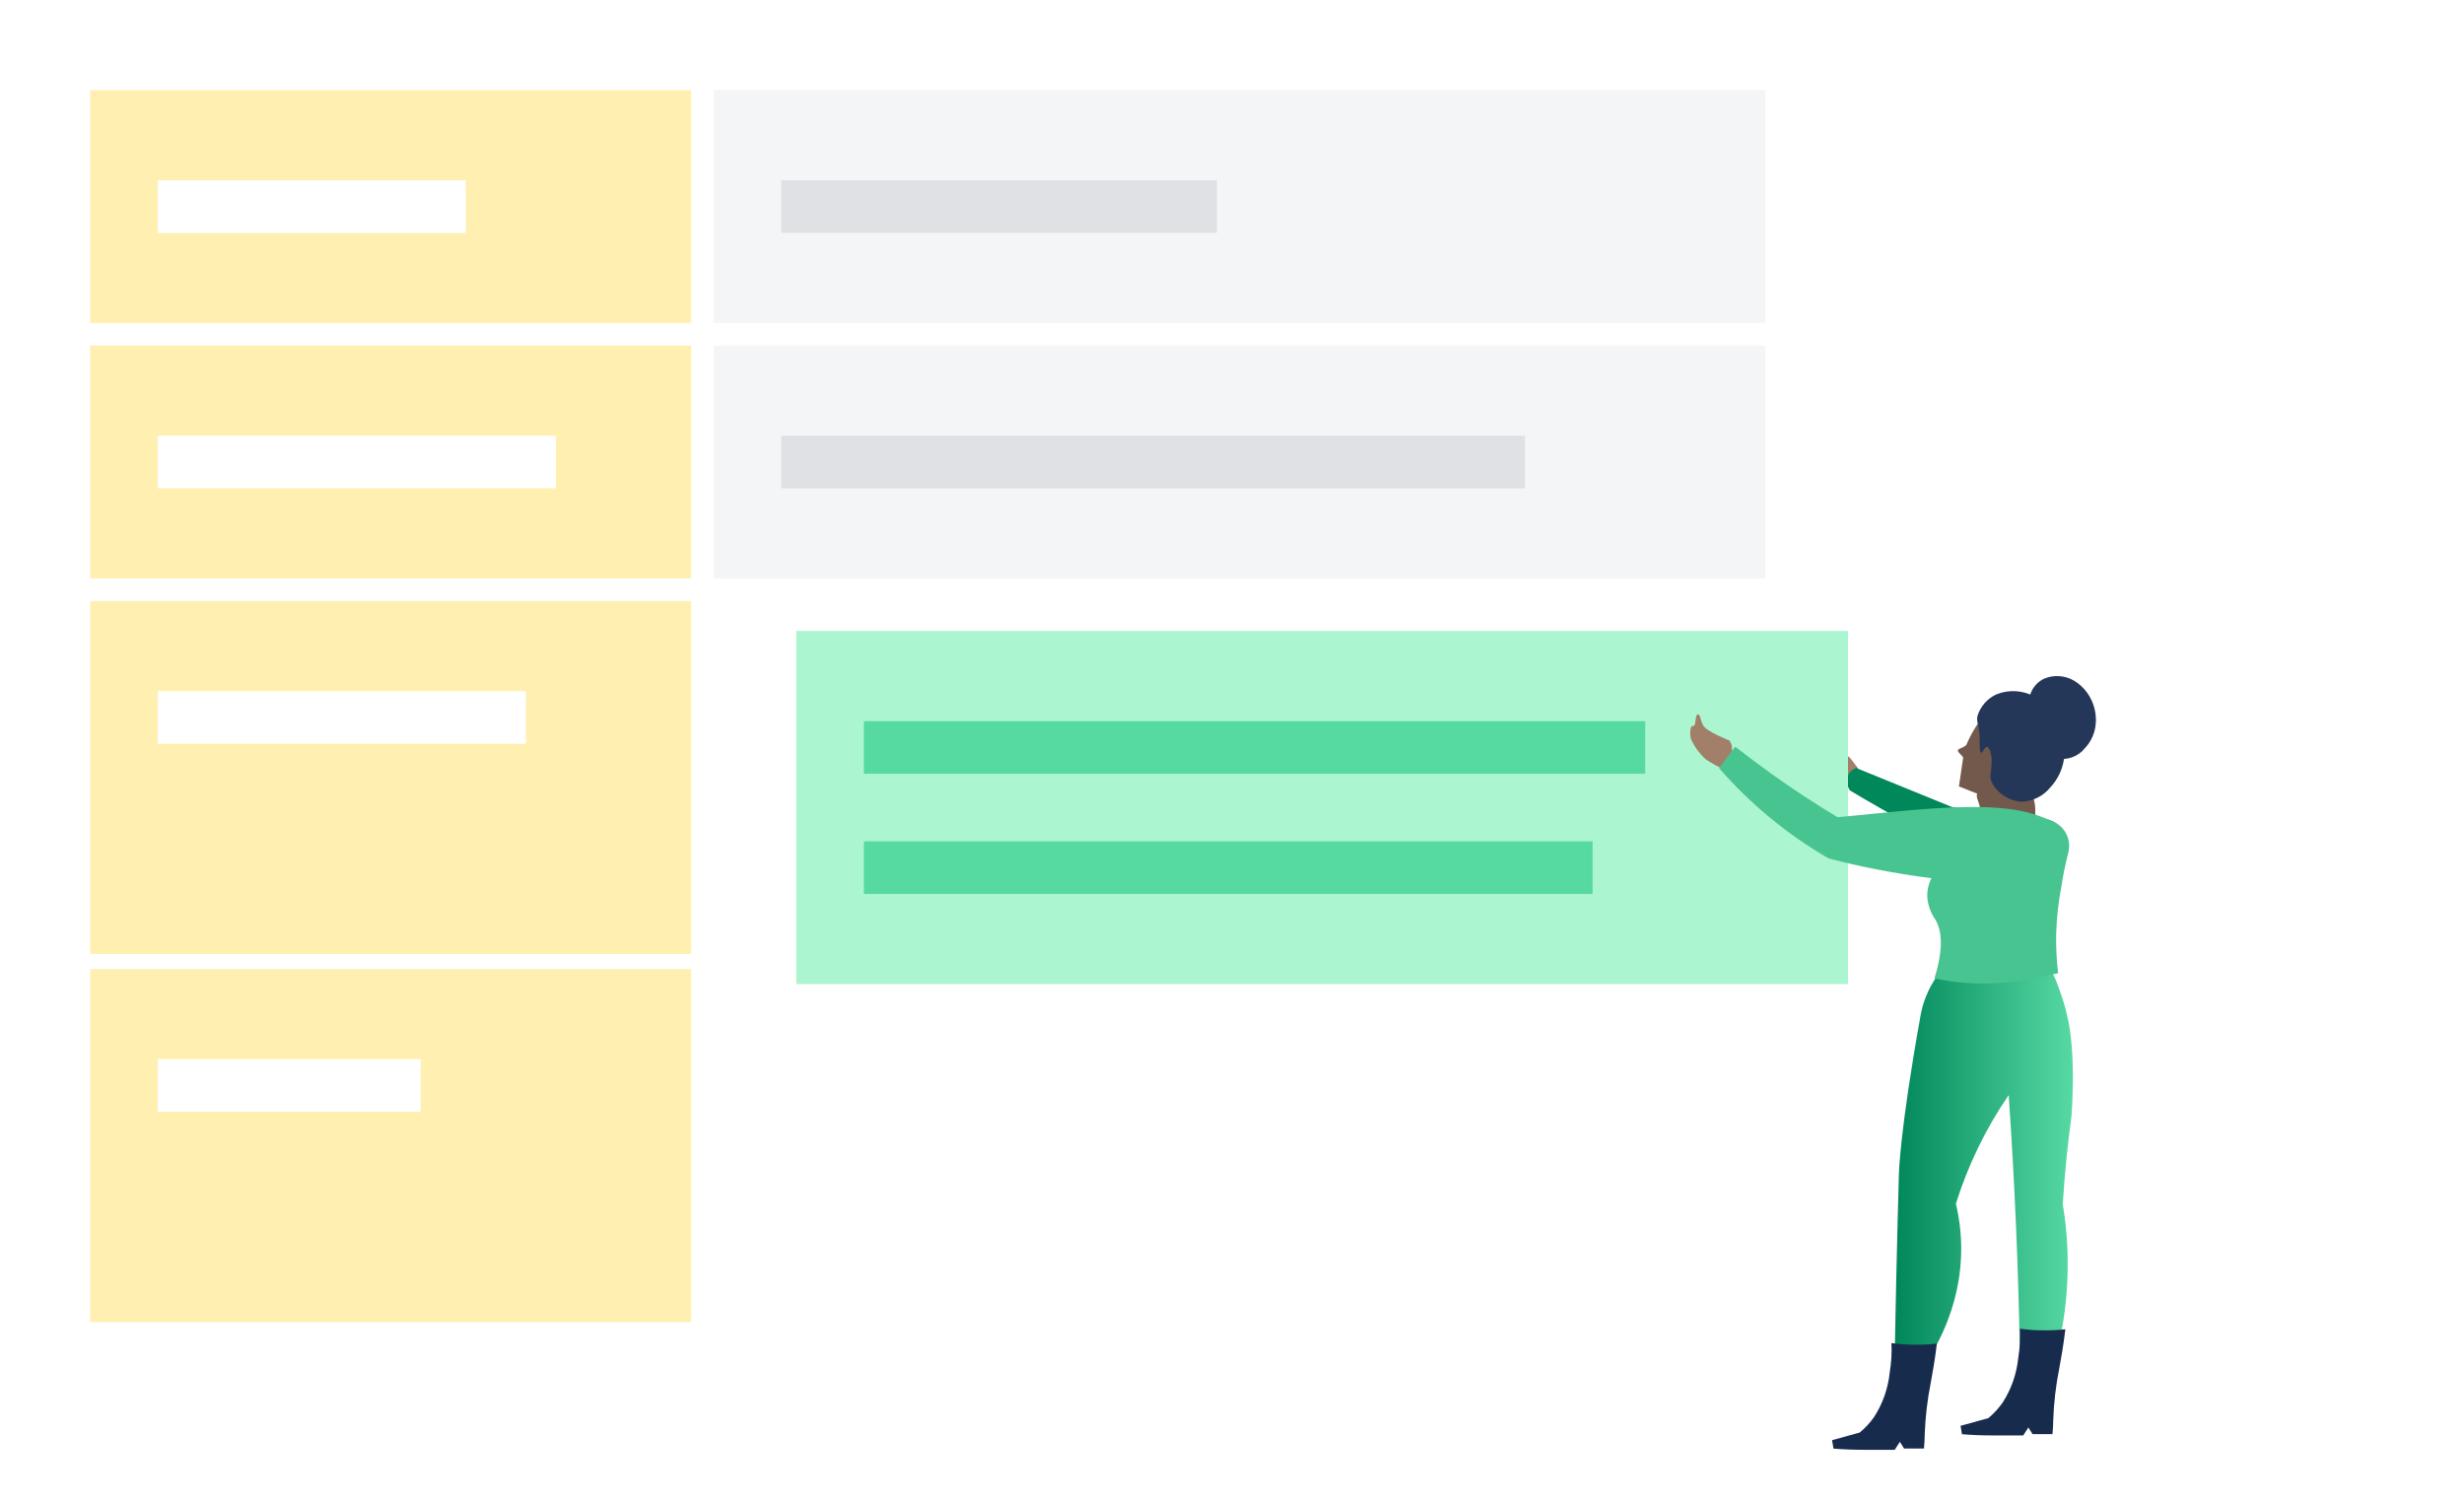 <svg width="328" height="200" viewBox="0 0 328 200" fill="none" xmlns="http://www.w3.org/2000/svg">
<rect width="328" height="200" fill="white"/>
<rect x="12" y="80" width="80" height="47" fill="#FFF0B2"/>
<rect x="21" y="92" width="49" height="7" fill="white"/>
<rect x="12" y="129" width="80" height="47" fill="#FFF0B2"/>
<rect x="21" y="141" width="35" height="7" fill="white"/>
<rect width="80" height="31" transform="matrix(1 0 0 -1 12 77)" fill="#FFF0B2"/>
<rect x="21" y="58" width="53" height="7" fill="white"/>
<rect x="95" y="46" width="140" height="31" fill="#F4F5F7"/>
<rect x="104" y="58" width="99" height="7" fill="#DFE1E5"/>
<rect width="80" height="31" transform="matrix(1 0 0 -1 12 43)" fill="#FFF0B2"/>
<rect x="21" y="24" width="41" height="7" fill="white"/>
<rect x="95" y="12" width="140" height="31" fill="#F4F5F7"/>
<rect x="104" y="24" width="58" height="7" fill="#DFE1E5"/>
<path d="M244.194 104.403C244.194 104.403 242.6 101.433 241.78 101.107C240.959 100.781 240.331 100.938 240.271 100.575C240.211 100.213 241.478 100.141 241.659 99.935C241.84 99.73 241.659 99.501 241.997 99.404C242.418 99.254 242.866 99.192 243.313 99.223C244.404 99.565 245.412 100.132 246.27 100.889C246.764 101.529 247.863 102.785 247.875 103.631C247.887 104.476 244.894 104.585 244.894 104.585L244.194 104.403Z" fill="#A27F68"/>
<path fill-rule="evenodd" clip-rule="evenodd" d="M246.258 105.225C245.795 104.574 245.743 103.716 246.125 103.015C246.348 102.655 246.683 102.379 247.078 102.23L259.787 107.41C263.014 108.097 266.285 108.561 269.575 108.799C271.736 108.944 273.474 108.968 274.101 110.079C274.898 111.492 273.377 113.702 272.894 114.463C268.572 114.92 264.202 114.429 260.089 113.026C256.87 111.295 253.576 109.463 250.204 107.531C248.861 106.766 247.545 105.998 246.258 105.225Z" fill="#00875A"/>
<rect x="106" y="84" width="140" height="47" fill="#ABF5D1"/>
<rect x="115" y="96" width="104" height="7" fill="#57D9A2"/>
<rect x="115" y="112" width="97" height="7" fill="#57D9A2"/>
<path d="M230.25 98.594C230.25 98.594 227.131 97.376 226.711 96.559C226.292 95.743 226.376 95.134 226.016 95.109C225.656 95.085 225.74 96.425 225.548 96.571C225.356 96.718 225.116 96.571 225.068 96.974C224.977 97.415 224.977 97.872 225.068 98.314C225.533 99.368 226.212 100.31 227.059 101.08C227.743 101.506 229.111 102.457 229.95 102.359C230.79 102.262 230.538 99.252 230.538 99.252L230.25 98.594Z" fill="#A27F68"/>
<path d="M263.167 105.71C262.999 106.32 263.587 106.758 263.623 108.147C263.636 108.931 263.481 109.709 263.167 110.426C266.766 111.839 269.86 111.961 270.652 110.694C270.953 109.92 271.044 109.079 270.916 108.257C270.991 107.267 270.792 106.275 270.34 105.394C268.853 103.286 263.599 104.078 263.167 105.71Z" fill="#72594B"/>
<path fill-rule="evenodd" clip-rule="evenodd" d="M273.772 130.737C273.61 130.319 273.422 129.912 273.208 129.519C272.946 129.023 272.65 128.546 272.32 128.093C272.008 128.154 271.516 128.252 270.893 128.313C270.269 128.374 269.921 128.386 269.693 128.398C268.398 128.483 265.902 128.581 258.969 128.629C258.536 129.079 258.135 129.559 257.769 130.067C256.68 131.638 255.95 133.436 255.634 135.331C252.911 150.464 252.779 156.191 252.779 156.191C252.715 158.425 252.655 160.659 252.599 162.892C252.463 168.229 252.347 173.542 252.251 178.83C252.343 179.154 252.516 179.448 252.755 179.683C253.537 180.208 254.509 180.351 255.406 180.073C256.194 179.954 256.955 179.69 257.649 179.293C258.736 177.312 259.582 175.205 260.168 173.018C260.742 170.889 261.045 168.694 261.068 166.487C261.087 164.386 260.849 162.29 260.36 160.248C261.975 155.096 264.345 150.22 267.39 145.785C267.79 151.52 268.118 157.393 268.374 163.404C268.605 168.895 268.769 174.277 268.865 179.549L273.472 181.413C274.922 176.137 275.49 170.65 275.151 165.183C275.046 163.55 274.857 161.923 274.587 160.309C274.715 158.238 274.891 156.097 275.115 153.888C275.299 152.109 275.507 150.379 275.739 148.697C275.739 148.697 276.471 140.022 275.091 134.88C274.863 133.674 274.084 131.59 273.772 130.737Z" fill="url(#paint0_linear)"/>
<path d="M272.236 177.099C273.137 177.105 274.039 177.056 274.935 176.953C274.671 179.146 274.359 180.901 274.131 182.107C273.668 184.419 273.395 186.767 273.315 189.125C273.315 189.881 273.243 190.502 273.219 190.916H270.568L270.016 190.027L269.321 191.087C268.001 191.087 266.641 191.087 265.242 191.087C263.842 191.087 262.487 191.034 261.175 190.929L260.983 189.808L264.678 188.784C265.413 188.174 266.063 187.464 266.61 186.676C267.745 184.904 268.448 182.882 268.661 180.779C268.874 179.491 268.95 178.184 268.889 176.88C269.997 177.037 271.116 177.11 272.236 177.099Z" fill="#172B4D"/>
<path fill-rule="evenodd" clip-rule="evenodd" d="M275.33 113.483C275.748 111.84 274.944 110.129 273.423 109.426L272.415 108.987C269.153 107.671 265.218 106.782 252.454 108.025L244.621 108.792C241.814 107.111 238.875 105.21 235.864 103.053C234.145 101.819 232.517 100.6 230.982 99.398L228.835 102.249C233.014 107.044 237.942 111.107 243.422 114.275C245.449 114.811 247.608 115.311 249.899 115.75C252.406 116.237 254.806 116.615 257.097 116.907C256.72 117.662 256.531 118.498 256.545 119.344C256.618 120.455 256.996 121.523 257.637 122.427C258.392 123.706 258.836 125.972 257.505 130.249C260.335 130.852 263.233 131.057 266.118 130.858C268.766 130.632 271.393 130.196 273.975 129.555C273.764 127.829 273.676 126.09 273.711 124.352C273.77 122.195 274.006 120.047 274.419 117.931C274.611 116.627 274.91 115.14 275.33 113.483Z" fill="#48C490"/>
<path d="M264.366 94.939C263.33 96.136 262.48 97.488 261.847 98.947C261.787 99.13 261.763 99.215 261.403 99.422C261.044 99.629 260.54 99.703 260.636 99.983C260.732 100.263 261.271 100.629 261.331 100.86L260.768 104.686L262.291 105.295L267.437 107.33C267.377 107.123 265.494 101.908 265.506 101.616C265.518 101.323 265.578 100.69 265.242 100.531C264.906 100.373 264.354 97.327 264.198 96.876C264.069 96.526 264.069 96.141 264.198 95.791C264.282 95.28 264.366 94.939 264.366 94.939Z" fill="#72594B"/>
<path d="M272.931 104.821C271.991 105.979 270.606 106.671 269.129 106.722C267.018 106.649 265.014 104.87 264.942 103.31C265.086 102.506 265.142 101.689 265.11 100.873C265.026 100.288 264.822 99.448 264.498 99.423C264.175 99.399 263.947 100.252 263.731 100.203C263.515 100.154 263.527 99.228 263.527 98.692C263.527 96.34 263.035 96.255 263.239 95.28C263.648 94.009 264.567 92.973 265.77 92.429C267.481 91.746 269.405 91.89 271 92.819C273.817 94.527 275.306 97.822 274.743 101.105C274.521 102.5 273.889 103.795 272.931 104.821Z" fill="#243759"/>
<path d="M277.561 99.569C276.856 100.457 275.805 100.991 274.682 101.031C273.184 101.002 271.894 99.951 271.54 98.472C271.643 97.877 271.683 97.273 271.66 96.669C271.66 96.23 271.444 95.597 271.204 95.572C270.964 95.548 270.784 96.194 270.628 96.157C270.472 96.121 270.472 95.426 270.472 95.024C270.472 93.257 270.112 93.16 270.256 92.465C270.563 91.508 271.257 90.728 272.163 90.321C273.451 89.807 274.898 89.915 276.098 90.613C278.207 91.904 279.325 94.373 278.917 96.84C278.74 97.865 278.268 98.815 277.561 99.569Z" fill="#243759"/>
<path d="M255.13 179.012C256.032 179.018 256.933 178.969 257.829 178.866C257.565 181.059 257.253 182.814 257.025 184.02C256.562 186.333 256.289 188.68 256.209 191.038C256.209 191.794 256.137 192.415 256.113 192.83H253.462L252.911 191.94L252.215 193C250.895 193 249.536 193 248.136 193C246.737 193 245.381 192.947 244.07 192.842L243.878 191.721L247.572 190.697C248.307 190.087 248.957 189.378 249.504 188.589C250.639 186.817 251.342 184.795 251.555 182.692C251.768 181.404 251.844 180.097 251.783 178.793C252.892 178.95 254.01 179.023 255.13 179.012Z" fill="#172B4D"/>
<defs>
<linearGradient id="paint0_linear" x1="252.251" y1="128.094" x2="275.933" y2="128.094" gradientUnits="userSpaceOnUse">
<stop stop-color="#00875A"/>
<stop offset="1" stop-color="#57D9A3"/>
</linearGradient>
</defs>
</svg>
